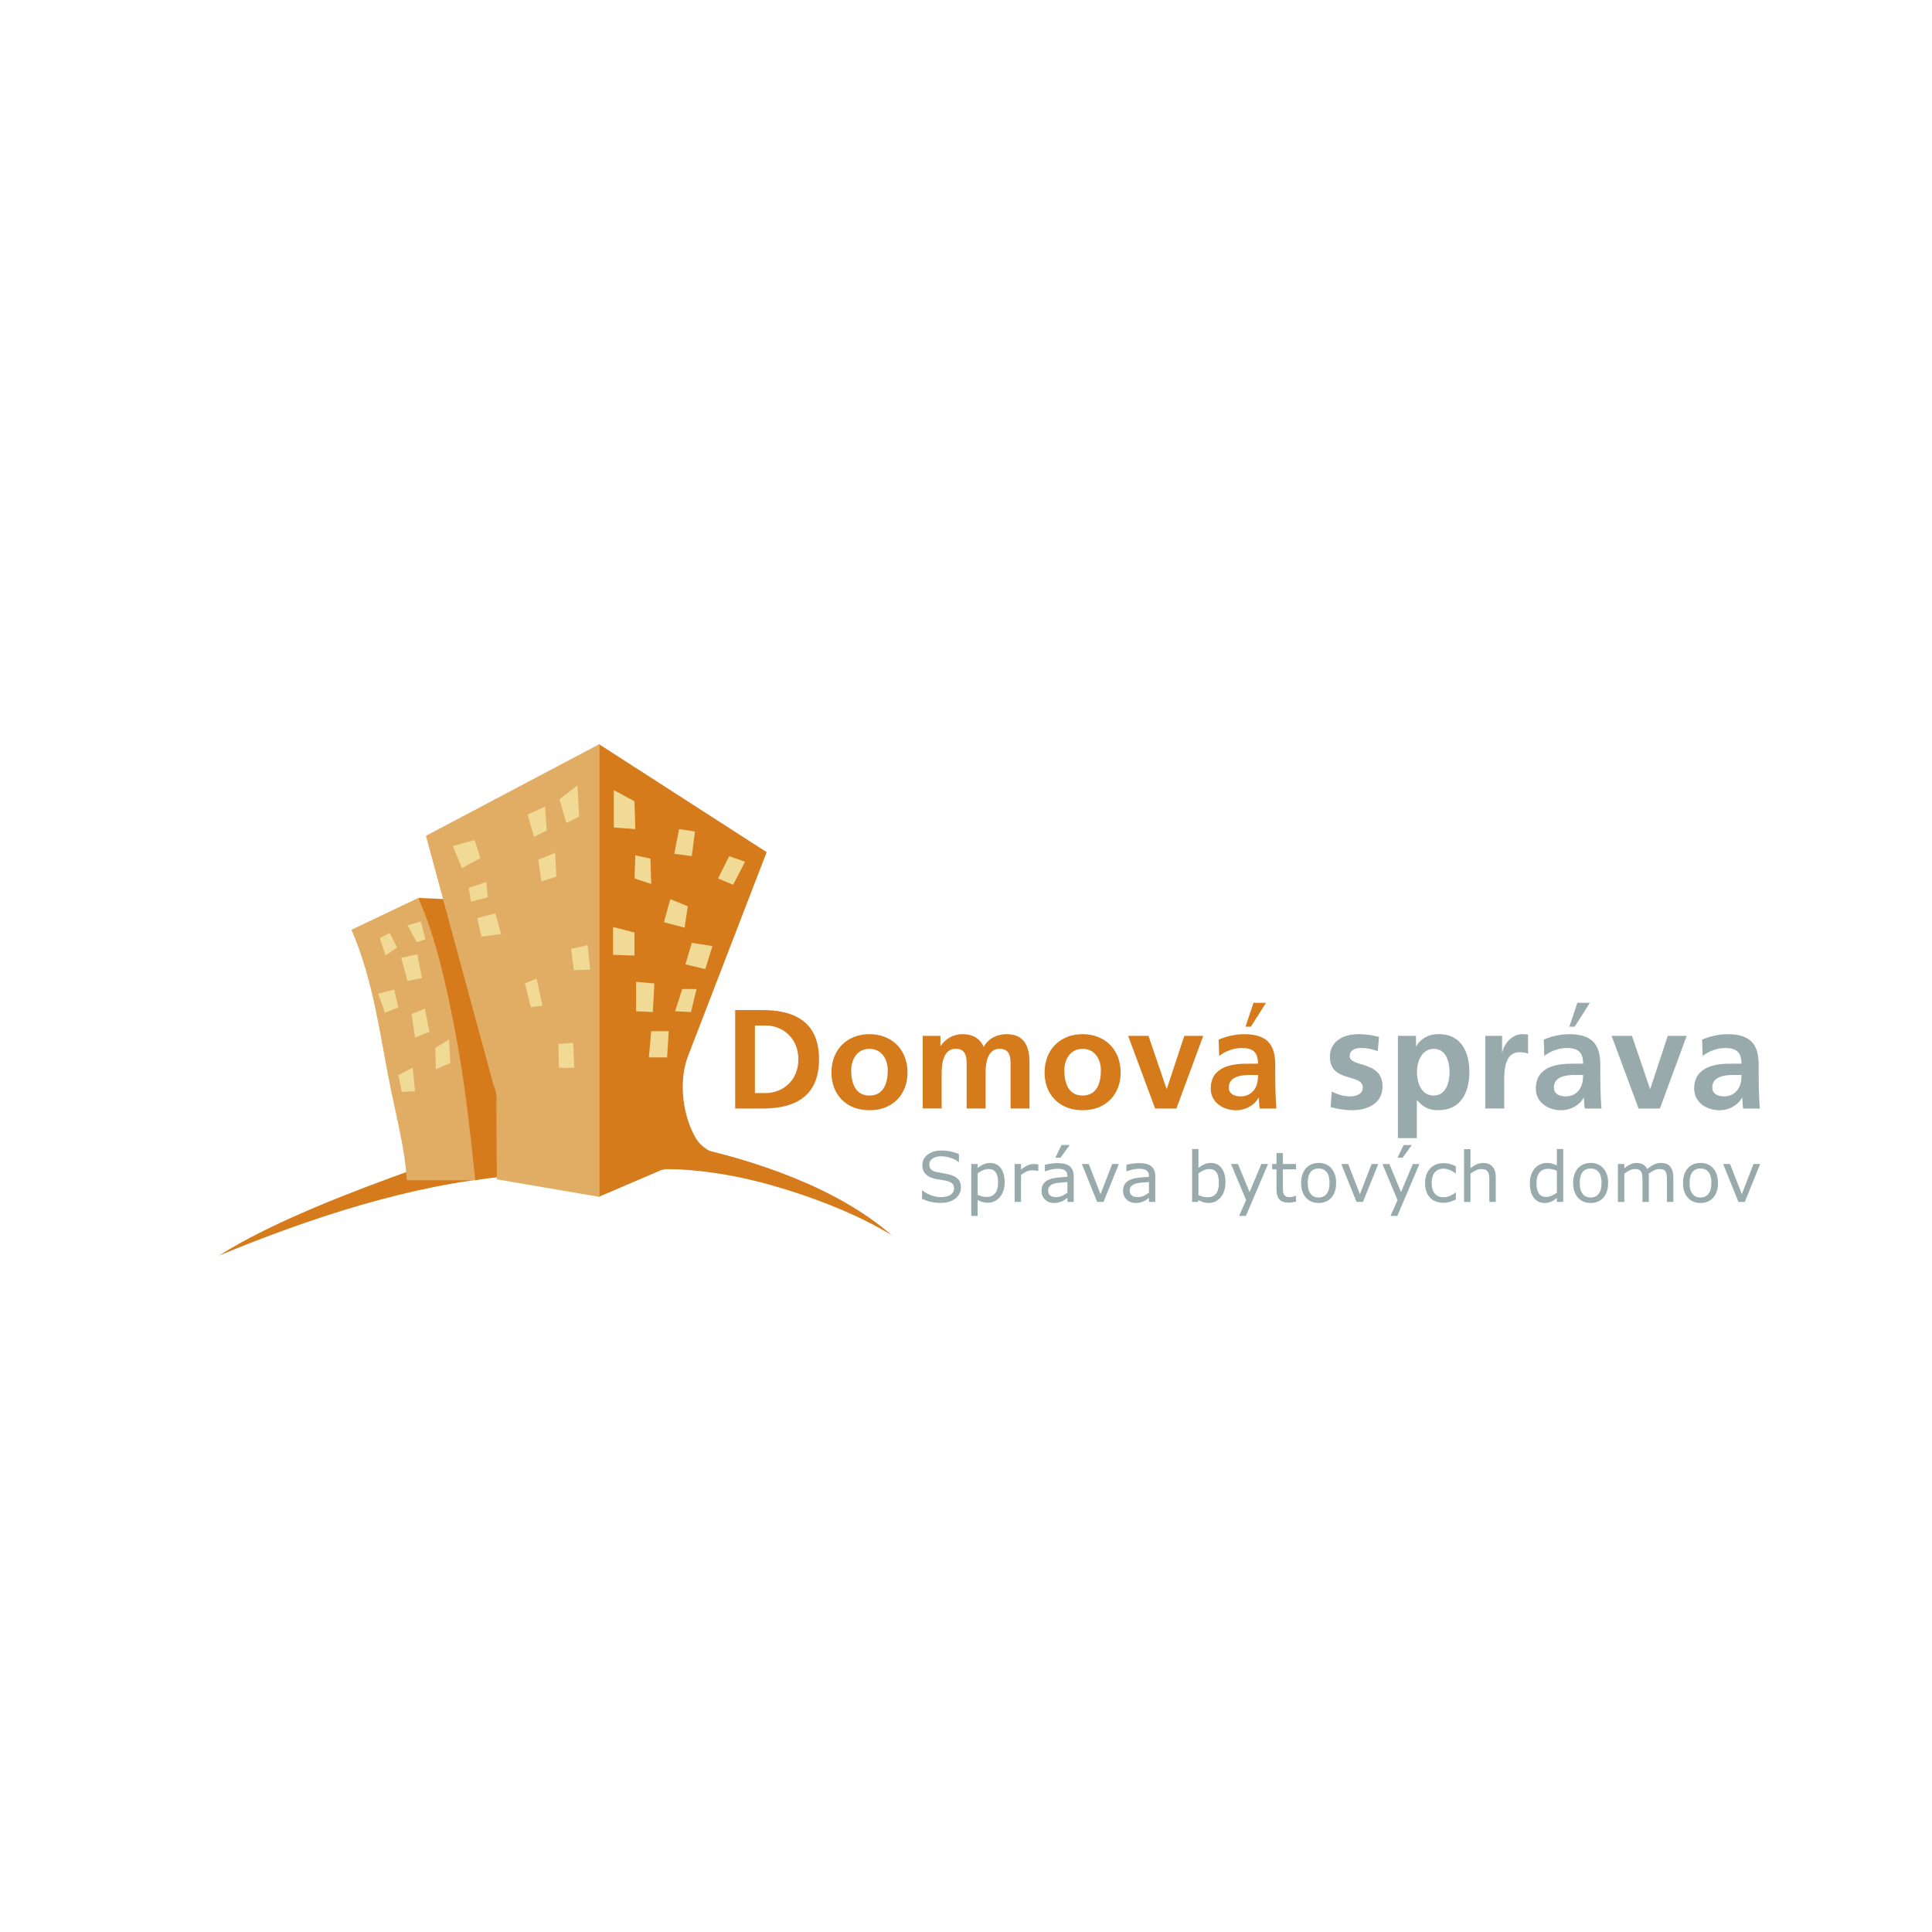 <?xml version="1.0" encoding="UTF-8"?>
<svg xmlns="http://www.w3.org/2000/svg" version="1.1" viewBox="0 0 595.28 595.28">
  <defs>
    <style>
      .cls-1 {
        fill: #f0da95;
      }

      .cls-2 {
        fill: #99aaac;
      }

      .cls-3 {
        fill: #e1ac63;
      }

      .cls-4 {
        fill: #d57b1c;
      }
    </style>
  </defs>
  <g>
    <g id="Layer_1">
      <g>
        <g>
          <path class="cls-4" d="M127.62,360.25c-18.65,6.72-43.41,16.01-60.21,26.65,27.32-11.33,59.24-21.96,88.88-24.44l-28.67-2.22Z"></path>
          <path class="cls-4" d="M184.47,229.24l51.75,33.32-24.22,62.81c-2.86,7.42-1.79,17.37,1.85,24.35,1.62,3.11,3.1,3.87,5.77,5.53.52.33,1.62.38,2.02.73.52.46.3,1.23.37,1.41l-7.61,2.59c-3.28.1-8.18-.53-11.16.75l-18.77,8.04v-139.54Z"></path>
          <path class="cls-3" d="M184.72,229.24v139.54l-31.64-5.4-.1-23.34c0-1.77-.31-3.22-.74-4.94l-21-77.57,53.49-28.28Z"></path>
        </g>
        <polygon class="cls-1" points="189.13 243.45 195.5 246.89 195.75 255.46 189.13 254.97 189.13 243.45"></polygon>
        <polygon class="cls-1" points="209.23 255.46 214.13 256.2 213.15 263.79 207.76 263.06 209.23 255.46"></polygon>
        <polygon class="cls-1" points="224.67 263.79 229.57 265.51 225.89 272.62 221.24 270.66 224.67 263.79"></polygon>
        <polygon class="cls-1" points="195.75 263.55 200.4 264.53 200.65 272.37 195.5 270.66 195.75 263.55"></polygon>
        <polygon class="cls-1" points="188.88 285.61 188.88 294.19 195.5 294.43 195.5 287.32 188.88 285.61"></polygon>
        <polygon class="cls-1" points="206.53 277.03 211.92 279.24 210.94 285.85 204.57 284.14 206.53 277.03"></polygon>
        <polygon class="cls-1" points="213.15 290.51 219.52 291.49 217.31 298.6 211.19 297.13 213.15 290.51"></polygon>
        <polygon class="cls-1" points="195.99 302.52 195.99 311.59 201.14 311.83 201.63 303.01 195.99 302.52"></polygon>
        <polygon class="cls-1" points="210.21 304.73 214.62 304.73 212.9 311.83 208 311.59 210.21 304.73"></polygon>
        <polygon class="cls-1" points="200.65 317.72 206.04 317.72 205.55 325.8 199.91 325.8 200.65 317.72"></polygon>
        <polygon class="cls-1" points="139.53 260.63 146.23 258.83 148.03 264.39 142.31 267.5 139.53 260.63"></polygon>
        <polygon class="cls-1" points="144.43 273.55 149.83 271.75 150.32 276.5 145.09 277.81 144.43 273.55"></polygon>
        <polygon class="cls-1" points="147.05 282.88 152.61 281.41 154.4 287.79 148.36 288.6 147.05 282.88"></polygon>
        <polygon class="cls-1" points="161.75 303 165.35 301.53 167.15 309.87 163.55 310.36 161.75 303"></polygon>
        <polygon class="cls-1" points="172.05 321.65 176.62 321.32 176.95 329.01 172.21 329.01 172.05 321.65"></polygon>
        <polygon class="cls-1" points="162.57 250.97 167.96 248.52 168.45 255.88 164.53 257.85 162.57 250.97"></polygon>
        <polygon class="cls-1" points="172.38 246.23 177.93 241.98 178.42 251.63 174.5 253.59 172.38 246.23"></polygon>
        <polygon class="cls-1" points="165.84 264.88 171.07 262.75 171.4 270.12 166.82 271.59 165.84 264.88"></polygon>
        <polygon class="cls-1" points="175.97 292.37 181.04 291.22 181.85 298.75 176.79 298.91 175.97 292.37"></polygon>
        <g>
          <path class="cls-4" d="M211.14,352.91c21.35,4.45,46.9,13.07,63.57,27.65-9.57-5.83-20.95-10.41-32.23-13.95-12.21-3.83-24.94-6.3-37.17-6.39-2-.02-3.61.82-5.6.93l11.43-8.24Z"></path>
          <path class="cls-4" d="M128.87,276.66l7.67.35,15.6,57.48c.76,1.91.87,2.94.87,5.01l.09,22.89-6.64,1.25-.25.02c-1.94-21.96-5.37-40.74-10.13-60.45-2.09-8.65-4.89-17.32-7.19-26.53"></path>
          <path class="cls-3" d="M128.87,276.68c5.45,12.16,8.66,26.93,11.48,41.63,2.85,14.9,4.5,30.24,6.08,45.33h-21.09c-.51-9.15-2.99-18.52-4.88-27.81-3.49-17.09-5.21-33.12-12.16-49.36l20.57-9.79Z"></path>
        </g>
        <polygon class="cls-1" points="117.02 289.06 120.05 287.45 122.36 291.91 118.8 294.4 117.02 289.06"></polygon>
        <polygon class="cls-1" points="125.57 285.14 129.66 283.89 131.09 289.41 128.42 290.3 125.57 285.14"></polygon>
        <polygon class="cls-1" points="123.61 295.11 128.6 294.04 130.02 301.34 125.57 302.23 123.61 295.11"></polygon>
        <polygon class="cls-1" points="116.49 306.15 121.47 304.91 122.72 310.42 118.62 312.03 116.49 306.15"></polygon>
        <polygon class="cls-1" points="126.81 312.39 130.91 310.78 132.33 317.91 127.88 319.69 126.81 312.39"></polygon>
        <polygon class="cls-1" points="122.72 331.26 127.17 328.95 127.88 336.25 123.79 336.43 122.72 331.26"></polygon>
        <polygon class="cls-1" points="134.12 322.89 138.39 320.22 138.75 327.52 134.29 329.48 134.12 322.89"></polygon>
        <polygon class="cls-4" points="383.76 316.34 385.41 316.34 390.08 308.99 386.22 308.98 383.76 316.34"></polygon>
        <polygon class="cls-2" points="483.55 316.34 485.19 316.34 489.86 308.99 486.01 308.98 483.55 316.34"></polygon>
        <g>
          <path class="cls-4" d="M232.6,336.78h3.39c5.09,0,10-3.78,10-10.39s-4.91-10.4-10-10.4h-3.39v20.79ZM226.52,311.21h8.31c9.31,0,17.53,3.13,17.53,15.18s-8.22,15.18-17.53,15.18h-8.31v-30.35Z"></path>
          <path class="cls-4" d="M267.88,337.56c4.48,0,5.65-4,5.65-7.74,0-3.44-1.83-6.65-5.65-6.65s-5.61,3.3-5.61,6.65c0,3.7,1.18,7.74,5.61,7.74M267.88,318.64c6.65,0,11.74,4.48,11.74,11.87,0,6.44-4.31,11.57-11.74,11.57s-11.7-5.13-11.7-11.57c0-7.39,5.09-11.87,11.7-11.87"></path>
          <path class="cls-4" d="M284.32,319.16h5.44v3.13h.09c1.82-2.74,4.48-3.65,6.65-3.65,3.13,0,5.35,1.18,6.61,3.96,1.35-2.7,4.26-3.96,7-3.96,5.52,0,7.09,3.78,7.09,8.78v14.13h-5.83v-13.35c0-2.09,0-5.05-3.35-5.05-3.87,0-4.35,4.61-4.35,7.52v10.87h-5.83v-13.35c0-2.09,0-5.05-3.35-5.05-3.87,0-4.35,4.61-4.35,7.52v10.87h-5.83v-22.4Z"></path>
          <path class="cls-4" d="M333.55,337.56c4.48,0,5.65-4,5.65-7.74,0-3.44-1.83-6.65-5.65-6.65s-5.61,3.3-5.61,6.65c0,3.7,1.18,7.74,5.61,7.74M333.55,318.64c6.66,0,11.74,4.48,11.74,11.87,0,6.44-4.31,11.57-11.74,11.57s-11.7-5.13-11.7-11.57c0-7.39,5.09-11.87,11.7-11.87"></path>
        </g>
        <polygon class="cls-4" points="347.6 319.16 353.86 319.16 359.43 335.47 359.52 335.47 364.91 319.16 370.74 319.16 362.47 341.56 355.91 341.56 347.6 319.16"></polygon>
        <g>
          <path class="cls-4" d="M382.31,337.82c1.78,0,3.17-.78,4.09-2,.96-1.26,1.22-2.87,1.22-4.61h-2.52c-2.61,0-6.48.44-6.48,3.87,0,1.92,1.61,2.74,3.7,2.74M375.48,320.34c2.26-1.04,5.31-1.69,7.79-1.69,6.83,0,9.65,2.83,9.65,9.44v2.87c0,2.26.04,3.96.09,5.61.04,1.7.13,3.26.26,5h-5.13c-.22-1.17-.22-2.65-.26-3.35h-.09c-1.35,2.48-4.26,3.87-6.92,3.87-3.96,0-7.83-2.39-7.83-6.66,0-3.35,1.61-5.31,3.83-6.39,2.22-1.09,5.09-1.31,7.52-1.31h3.22c0-3.61-1.61-4.82-5.05-4.82-2.48,0-4.96.96-6.91,2.43l-.17-5Z"></path>
          <path class="cls-2" d="M424.5,323.86c-1.78-.61-3.09-.96-5.22-.96-1.56,0-3.43.57-3.43,2.48,0,3.57,10.13,1.3,10.13,9.39,0,5.22-4.65,7.31-9.39,7.31-2.22,0-4.48-.39-6.61-.96l.35-4.78c1.83.91,3.74,1.48,5.74,1.48,1.48,0,3.83-.56,3.83-2.74,0-4.39-10.13-1.39-10.13-9.48,0-4.83,4.22-6.96,8.78-6.96,2.74,0,4.52.44,6.35.83l-.39,4.39Z"></path>
          <path class="cls-2" d="M436.59,330.3c0,3.17,1.26,7.26,5.13,7.26s4.91-4.18,4.91-7.26-1.04-7.13-4.83-7.13-5.22,4-5.22,7.13M430.72,319.16h5.57v3.17h.09c1.31-2.17,3.52-3.7,6.96-3.7,6.87,0,9.39,5.48,9.39,11.65s-2.52,11.79-9.53,11.79c-2.48,0-4.52-.61-6.57-3.09h-.08v11.7h-5.83v-31.53Z"></path>
          <path class="cls-2" d="M457.64,319.16h5.18v5.09h.09c.26-2.09,2.65-5.61,6.13-5.61.57,0,1.18,0,1.78.17v5.87c-.52-.3-1.56-.48-2.61-.48-4.74,0-4.74,5.91-4.74,9.13v8.22h-5.83v-22.4Z"></path>
          <path class="cls-2" d="M482.47,337.82c1.78,0,3.18-.78,4.09-2,.96-1.26,1.22-2.87,1.22-4.61h-2.52c-2.61,0-6.48.44-6.48,3.87,0,1.92,1.61,2.74,3.7,2.74M475.64,320.34c2.26-1.04,5.31-1.69,7.78-1.69,6.83,0,9.66,2.83,9.66,9.44v2.87c0,2.26.04,3.96.09,5.61.04,1.7.13,3.26.26,5h-5.13c-.22-1.17-.22-2.65-.26-3.35h-.09c-1.35,2.48-4.26,3.87-6.91,3.87-3.96,0-7.83-2.39-7.83-6.66,0-3.35,1.61-5.31,3.83-6.39,2.22-1.09,5.09-1.31,7.52-1.31h3.22c0-3.61-1.61-4.82-5.04-4.82-2.48,0-4.96.96-6.92,2.43l-.17-5Z"></path>
        </g>
        <polygon class="cls-2" points="496.56 319.16 502.83 319.16 508.39 335.47 508.48 335.47 513.87 319.16 519.7 319.16 511.44 341.56 504.87 341.56 496.56 319.16"></polygon>
        <g>
          <path class="cls-2" d="M531.27,337.82c1.78,0,3.17-.78,4.09-2,.96-1.26,1.22-2.87,1.22-4.61h-2.52c-2.61,0-6.48.44-6.48,3.87,0,1.92,1.61,2.74,3.7,2.74M524.44,320.34c2.26-1.04,5.31-1.69,7.79-1.69,6.83,0,9.65,2.83,9.65,9.44v2.87c0,2.26.04,3.96.09,5.61.04,1.7.13,3.26.26,5h-5.13c-.22-1.17-.22-2.65-.26-3.35h-.09c-1.35,2.48-4.26,3.87-6.92,3.87-3.96,0-7.83-2.39-7.83-6.66,0-3.35,1.61-5.31,3.83-6.39,2.22-1.09,5.09-1.31,7.52-1.31h3.22c0-3.61-1.61-4.82-5.05-4.82-2.48,0-4.96.96-6.91,2.43l-.17-5Z"></path>
          <path class="cls-2" d="M296.1,365.89c0,.61-.14,1.21-.42,1.8-.28.59-.68,1.09-1.19,1.51-.56.45-1.21.8-1.95,1.05-.74.25-1.64.38-2.68.38-1.12,0-2.13-.11-3.03-.31s-1.81-.52-2.74-.93v-2.59h.15c.79.66,1.7,1.16,2.73,1.52,1.03.35,2,.53,2.91.53,1.28,0,2.28-.24,3-.72.71-.48,1.07-1.12,1.07-1.92,0-.69-.17-1.2-.51-1.53-.34-.33-.85-.58-1.54-.77-.53-.14-1.09-.25-1.7-.34-.61-.09-1.26-.21-1.94-.34-1.38-.29-2.4-.8-3.07-1.5-.67-.71-1-1.63-1-2.77,0-1.3.55-2.37,1.65-3.21,1.1-.83,2.5-1.25,4.19-1.25,1.09,0,2.1.1,3.01.31.91.21,1.72.47,2.43.77v2.45h-.15c-.59-.5-1.37-.92-2.34-1.25-.97-.33-1.96-.5-2.97-.5-1.11,0-2,.23-2.67.69-.67.46-1.01,1.05-1.01,1.78,0,.65.17,1.16.5,1.53.33.37.92.65,1.77.85.45.1,1.08.22,1.9.36.82.14,1.52.28,2.09.43,1.16.3,2.03.77,2.61,1.39.59.62.88,1.49.88,2.6"></path>
          <path class="cls-2" d="M307.53,364.4c0-1.41-.24-2.46-.72-3.16-.48-.7-1.22-1.05-2.22-1.05-.57,0-1.13.12-1.71.37-.57.24-1.12.57-1.64.96v6.62c.56.25,1.04.42,1.44.51.4.09.86.14,1.36.14,1.1,0,1.95-.37,2.56-1.11.61-.74.92-1.83.92-3.28M309.55,364.35c0,.95-.14,1.81-.41,2.6-.27.79-.66,1.45-1.15,2-.46.52-1,.91-1.63,1.2-.63.28-1.29.42-1.98.42-.61,0-1.16-.07-1.65-.2-.49-.13-.99-.34-1.5-.62v4.9h-1.97v-16h1.97v1.22c.52-.44,1.11-.81,1.76-1.1.65-.3,1.35-.44,2.09-.44,1.41,0,2.51.53,3.29,1.59.78,1.06,1.18,2.54,1.18,4.43"></path>
          <path class="cls-2" d="M319.91,360.79h-.1c-.29-.07-.58-.12-.85-.15-.27-.03-.6-.05-.98-.05-.61,0-1.2.14-1.76.4-.57.27-1.11.62-1.63,1.04v8.3h-1.97v-11.69h1.97v1.73c.78-.63,1.47-1.07,2.07-1.33.6-.26,1.21-.39,1.83-.39.34,0,.59.01.74.03.15.02.38.05.69.1v2.02Z"></path>
          <path class="cls-2" d="M329.6,352.8l-2.86,3.91h-1.56l1.87-3.91h2.54ZM328.89,367.46v-3.25c-.6.04-1.31.09-2.12.16-.81.07-1.46.17-1.93.3-.57.16-1.02.41-1.37.75-.35.34-.52.8-.52,1.4,0,.67.2,1.18.61,1.51.41.34,1.02.51,1.85.51.69,0,1.32-.13,1.89-.4.57-.27,1.1-.59,1.59-.97M330.85,370.33h-1.96v-1.24c-.17.12-.41.28-.71.5-.3.21-.58.38-.86.51-.33.16-.71.29-1.13.4-.42.11-.92.16-1.5.16-1.05,0-1.95-.35-2.68-1.05-.73-.7-1.1-1.59-1.1-2.67,0-.89.19-1.6.57-2.15.38-.55.92-.98,1.63-1.29.71-.31,1.57-.53,2.56-.64,1-.11,2.07-.19,3.21-.25v-.3c0-.45-.08-.82-.24-1.11-.16-.29-.38-.52-.67-.69-.28-.16-.61-.27-1-.32-.39-.06-.8-.08-1.23-.08-.51,0-1.09.07-1.73.2-.63.14-1.29.33-1.97.59h-.1v-2c.38-.11.94-.22,1.66-.34.72-.13,1.44-.19,2.14-.19.82,0,1.54.07,2.15.2.61.13,1.14.37,1.59.7.44.32.77.74,1,1.25.23.51.35,1.14.35,1.89v7.93Z"></path>
        </g>
        <polygon class="cls-2" points="344.74 358.65 340.01 370.33 338.04 370.33 333.34 358.65 335.47 358.65 339.09 367.95 342.68 358.65 344.74 358.65"></polygon>
        <g>
          <path class="cls-2" d="M354.02,367.46v-3.25c-.6.04-1.31.09-2.12.16-.81.07-1.46.17-1.93.3-.56.16-1.02.41-1.37.75-.35.34-.52.8-.52,1.4,0,.67.2,1.18.61,1.51.41.34,1.02.51,1.85.51.69,0,1.32-.13,1.89-.4.57-.27,1.1-.59,1.59-.97M355.98,370.33h-1.96v-1.24c-.17.12-.41.28-.71.5-.3.21-.59.38-.86.51-.33.16-.7.29-1.13.4-.43.11-.92.16-1.5.16-1.05,0-1.94-.35-2.68-1.05-.73-.7-1.1-1.59-1.1-2.67,0-.89.19-1.6.57-2.15.38-.55.92-.98,1.63-1.29.71-.31,1.57-.53,2.56-.64,1-.11,2.07-.19,3.21-.25v-.3c0-.45-.08-.82-.24-1.11-.16-.29-.38-.52-.67-.69-.28-.16-.61-.27-1-.32-.39-.06-.8-.08-1.23-.08-.51,0-1.09.07-1.72.2-.64.14-1.29.33-1.97.59h-.1v-2c.38-.11.94-.22,1.66-.34.72-.13,1.44-.19,2.14-.19.82,0,1.54.07,2.15.2.61.13,1.14.37,1.59.7.44.32.77.74,1,1.25.23.51.34,1.14.34,1.89v7.93Z"></path>
          <path class="cls-2" d="M375.55,364.46c0-1.4-.23-2.45-.69-3.18-.46-.72-1.21-1.08-2.23-1.08-.57,0-1.15.13-1.74.37-.59.25-1.13.57-1.63.96v6.7c.56.25,1.04.43,1.44.52.4.1.86.15,1.37.15,1.09,0,1.94-.36,2.56-1.07.62-.71.93-1.83.93-3.36M377.58,364.4c0,.97-.14,1.85-.42,2.63-.27.78-.65,1.44-1.11,1.97-.5.55-1.04.96-1.63,1.24-.59.27-1.25.41-1.96.41-.66,0-1.24-.08-1.74-.24-.49-.16-.98-.37-1.46-.63l-.12.54h-1.84v-16.28h1.97v5.82c.55-.45,1.14-.82,1.76-1.11.62-.29,1.32-.43,2.09-.43,1.38,0,2.47.53,3.27,1.59.8,1.06,1.2,2.56,1.2,4.49"></path>
        </g>
        <polygon class="cls-2" points="390.7 358.65 383.88 374.64 381.78 374.64 383.95 369.77 379.3 358.65 381.43 358.65 385.02 367.31 388.64 358.65 390.7 358.65"></polygon>
        <g>
          <path class="cls-2" d="M399.34,370.23c-.37.1-.77.18-1.21.24-.44.06-.83.09-1.17.09-1.19,0-2.1-.32-2.72-.96-.62-.64-.93-1.67-.93-3.09v-6.21h-1.33v-1.65h1.33v-3.36h1.97v3.36h4.06v1.65h-4.06v5.33c0,.62.02,1.09.04,1.44.03.35.13.67.29.97.15.28.36.48.63.61.27.13.68.19,1.23.19.32,0,.65-.05,1-.14.35-.09.6-.17.75-.23h.1v1.77Z"></path>
          <path class="cls-2" d="M409.65,364.5c0-1.51-.3-2.64-.89-3.37-.59-.74-1.42-1.1-2.47-1.1s-1.9.37-2.48,1.1c-.59.74-.88,1.86-.88,3.37s.3,2.57.89,3.33c.59.76,1.42,1.14,2.48,1.14s1.87-.38,2.46-1.12c.6-.75.89-1.87.89-3.34M411.68,364.5c0,1.9-.49,3.4-1.46,4.51-.98,1.1-2.29,1.65-3.92,1.65s-2.97-.55-3.94-1.65c-.97-1.1-1.46-2.6-1.46-4.51s.49-3.41,1.46-4.52c.97-1.1,2.28-1.66,3.94-1.66s2.95.55,3.92,1.66c.97,1.11,1.46,2.61,1.46,4.52"></path>
        </g>
        <polygon class="cls-2" points="424.67 358.65 419.94 370.33 417.97 370.33 413.27 358.65 415.4 358.65 419.02 367.95 422.61 358.65 424.67 358.65"></polygon>
        <path class="cls-2" d="M435.02,352.8l-2.86,3.91h-1.56l1.87-3.91h2.54ZM437.35,358.65l-6.82,16h-2.1l2.17-4.87-4.65-11.12h2.14l3.59,8.66,3.62-8.66h2.06Z"></path>
        <g>
          <path class="cls-2" d="M448.57,369.6c-.66.31-1.28.56-1.87.73-.59.17-1.22.26-1.88.26-.84,0-1.62-.12-2.32-.37-.71-.25-1.31-.62-1.81-1.12-.51-.5-.9-1.14-1.18-1.9-.28-.77-.42-1.66-.42-2.69,0-1.91.52-3.41,1.57-4.5,1.05-1.09,2.44-1.63,4.16-1.63.67,0,1.33.09,1.97.28.65.19,1.24.42,1.77.69v2.19h-.1c-.6-.47-1.22-.83-1.86-1.08-.64-.25-1.26-.37-1.87-.37-1.11,0-2,.37-2.64,1.12-.64.75-.97,1.85-.97,3.3s.32,2.49.95,3.25c.63.76,1.52,1.13,2.66,1.13.4,0,.8-.05,1.22-.15.41-.11.78-.24,1.11-.41.29-.14.56-.3.81-.47.25-.16.45-.3.6-.42h.1v2.17Z"></path>
          <path class="cls-2" d="M460.86,370.33h-1.97v-6.65c0-.54-.03-1.04-.09-1.51-.06-.47-.18-.84-.34-1.1-.17-.29-.43-.51-.75-.65-.33-.14-.75-.21-1.28-.21s-1.1.13-1.68.4c-.59.27-1.15.61-1.68,1.02v8.72h-1.97v-16.28h1.97v5.89c.61-.51,1.25-.91,1.9-1.2.66-.28,1.33-.43,2.02-.43,1.26,0,2.23.38,2.89,1.14.66.76.99,1.85.99,3.29v7.58Z"></path>
          <path class="cls-2" d="M479.7,367.46v-6.71c-.53-.24-1-.4-1.42-.49-.42-.09-.87-.13-1.37-.13-1.1,0-1.96.39-2.57,1.15-.61.77-.92,1.85-.92,3.26s.24,2.44.71,3.16c.48.72,1.23,1.08,2.28,1.08.56,0,1.12-.12,1.7-.37.57-.25,1.1-.57,1.6-.96M481.66,370.33h-1.97v-1.22c-.57.49-1.16.87-1.77,1.14-.61.27-1.28.41-2,.41-1.39,0-2.5-.54-3.32-1.61s-1.23-2.56-1.23-4.47c0-.99.14-1.87.43-2.65.28-.77.66-1.43,1.14-1.98.47-.53,1.03-.93,1.66-1.21.63-.28,1.29-.42,1.96-.42.61,0,1.16.06,1.63.19.47.13.97.33,1.5.6v-5.07h1.97v16.28Z"></path>
          <path class="cls-2" d="M493.46,364.5c0-1.51-.3-2.64-.89-3.37-.59-.74-1.42-1.1-2.47-1.1s-1.89.37-2.48,1.1c-.59.74-.88,1.86-.88,3.37s.3,2.57.89,3.33c.59.76,1.42,1.14,2.48,1.14s1.87-.38,2.46-1.12.89-1.87.89-3.34M495.49,364.5c0,1.9-.49,3.4-1.46,4.51-.98,1.1-2.29,1.65-3.92,1.65s-2.96-.55-3.94-1.65c-.97-1.1-1.46-2.6-1.46-4.51s.49-3.41,1.46-4.52c.97-1.1,2.29-1.66,3.94-1.66s2.95.55,3.92,1.66c.98,1.11,1.46,2.61,1.46,4.52"></path>
          <path class="cls-2" d="M515.59,370.33h-1.97v-6.65c0-.5-.02-.99-.07-1.45-.05-.47-.14-.84-.29-1.12-.16-.3-.39-.53-.69-.68-.3-.15-.73-.23-1.3-.23s-1.1.14-1.65.41c-.55.28-1.1.63-1.65,1.05.02.16.04.35.05.56.01.21.02.42.02.63v7.48h-1.97v-6.65c0-.52-.02-1.01-.07-1.47-.05-.46-.14-.83-.29-1.11-.16-.3-.39-.53-.69-.67-.3-.15-.73-.23-1.3-.23s-1.07.13-1.62.4c-.54.27-1.08.61-1.62,1.02v8.72h-1.97v-11.69h1.97v1.3c.61-.51,1.23-.91,1.84-1.2.61-.28,1.26-.43,1.95-.43.79,0,1.47.17,2.03.5.55.34.97.8,1.24,1.39.79-.67,1.52-1.15,2.18-1.45.65-.3,1.36-.44,2.1-.44,1.28,0,2.23.39,2.84,1.17.61.78.92,1.87.92,3.26v7.58Z"></path>
          <path class="cls-2" d="M527.31,364.5c0-1.51-.3-2.64-.89-3.37-.59-.74-1.42-1.1-2.47-1.1s-1.89.37-2.49,1.1c-.59.74-.88,1.86-.88,3.37s.3,2.57.89,3.33c.59.76,1.42,1.14,2.48,1.14s1.87-.38,2.46-1.12.89-1.87.89-3.34M529.34,364.5c0,1.9-.49,3.4-1.46,4.51-.98,1.1-2.28,1.65-3.92,1.65s-2.97-.55-3.94-1.65c-.97-1.1-1.46-2.6-1.46-4.51s.49-3.41,1.46-4.52c.97-1.1,2.28-1.66,3.94-1.66s2.95.55,3.92,1.66c.97,1.11,1.46,2.61,1.46,4.52"></path>
        </g>
        <polygon class="cls-2" points="542.33 358.65 537.6 370.33 535.63 370.33 530.93 358.65 533.06 358.65 536.68 367.95 540.27 358.65 542.33 358.65"></polygon>
      </g>
    </g>
  </g>
</svg>
